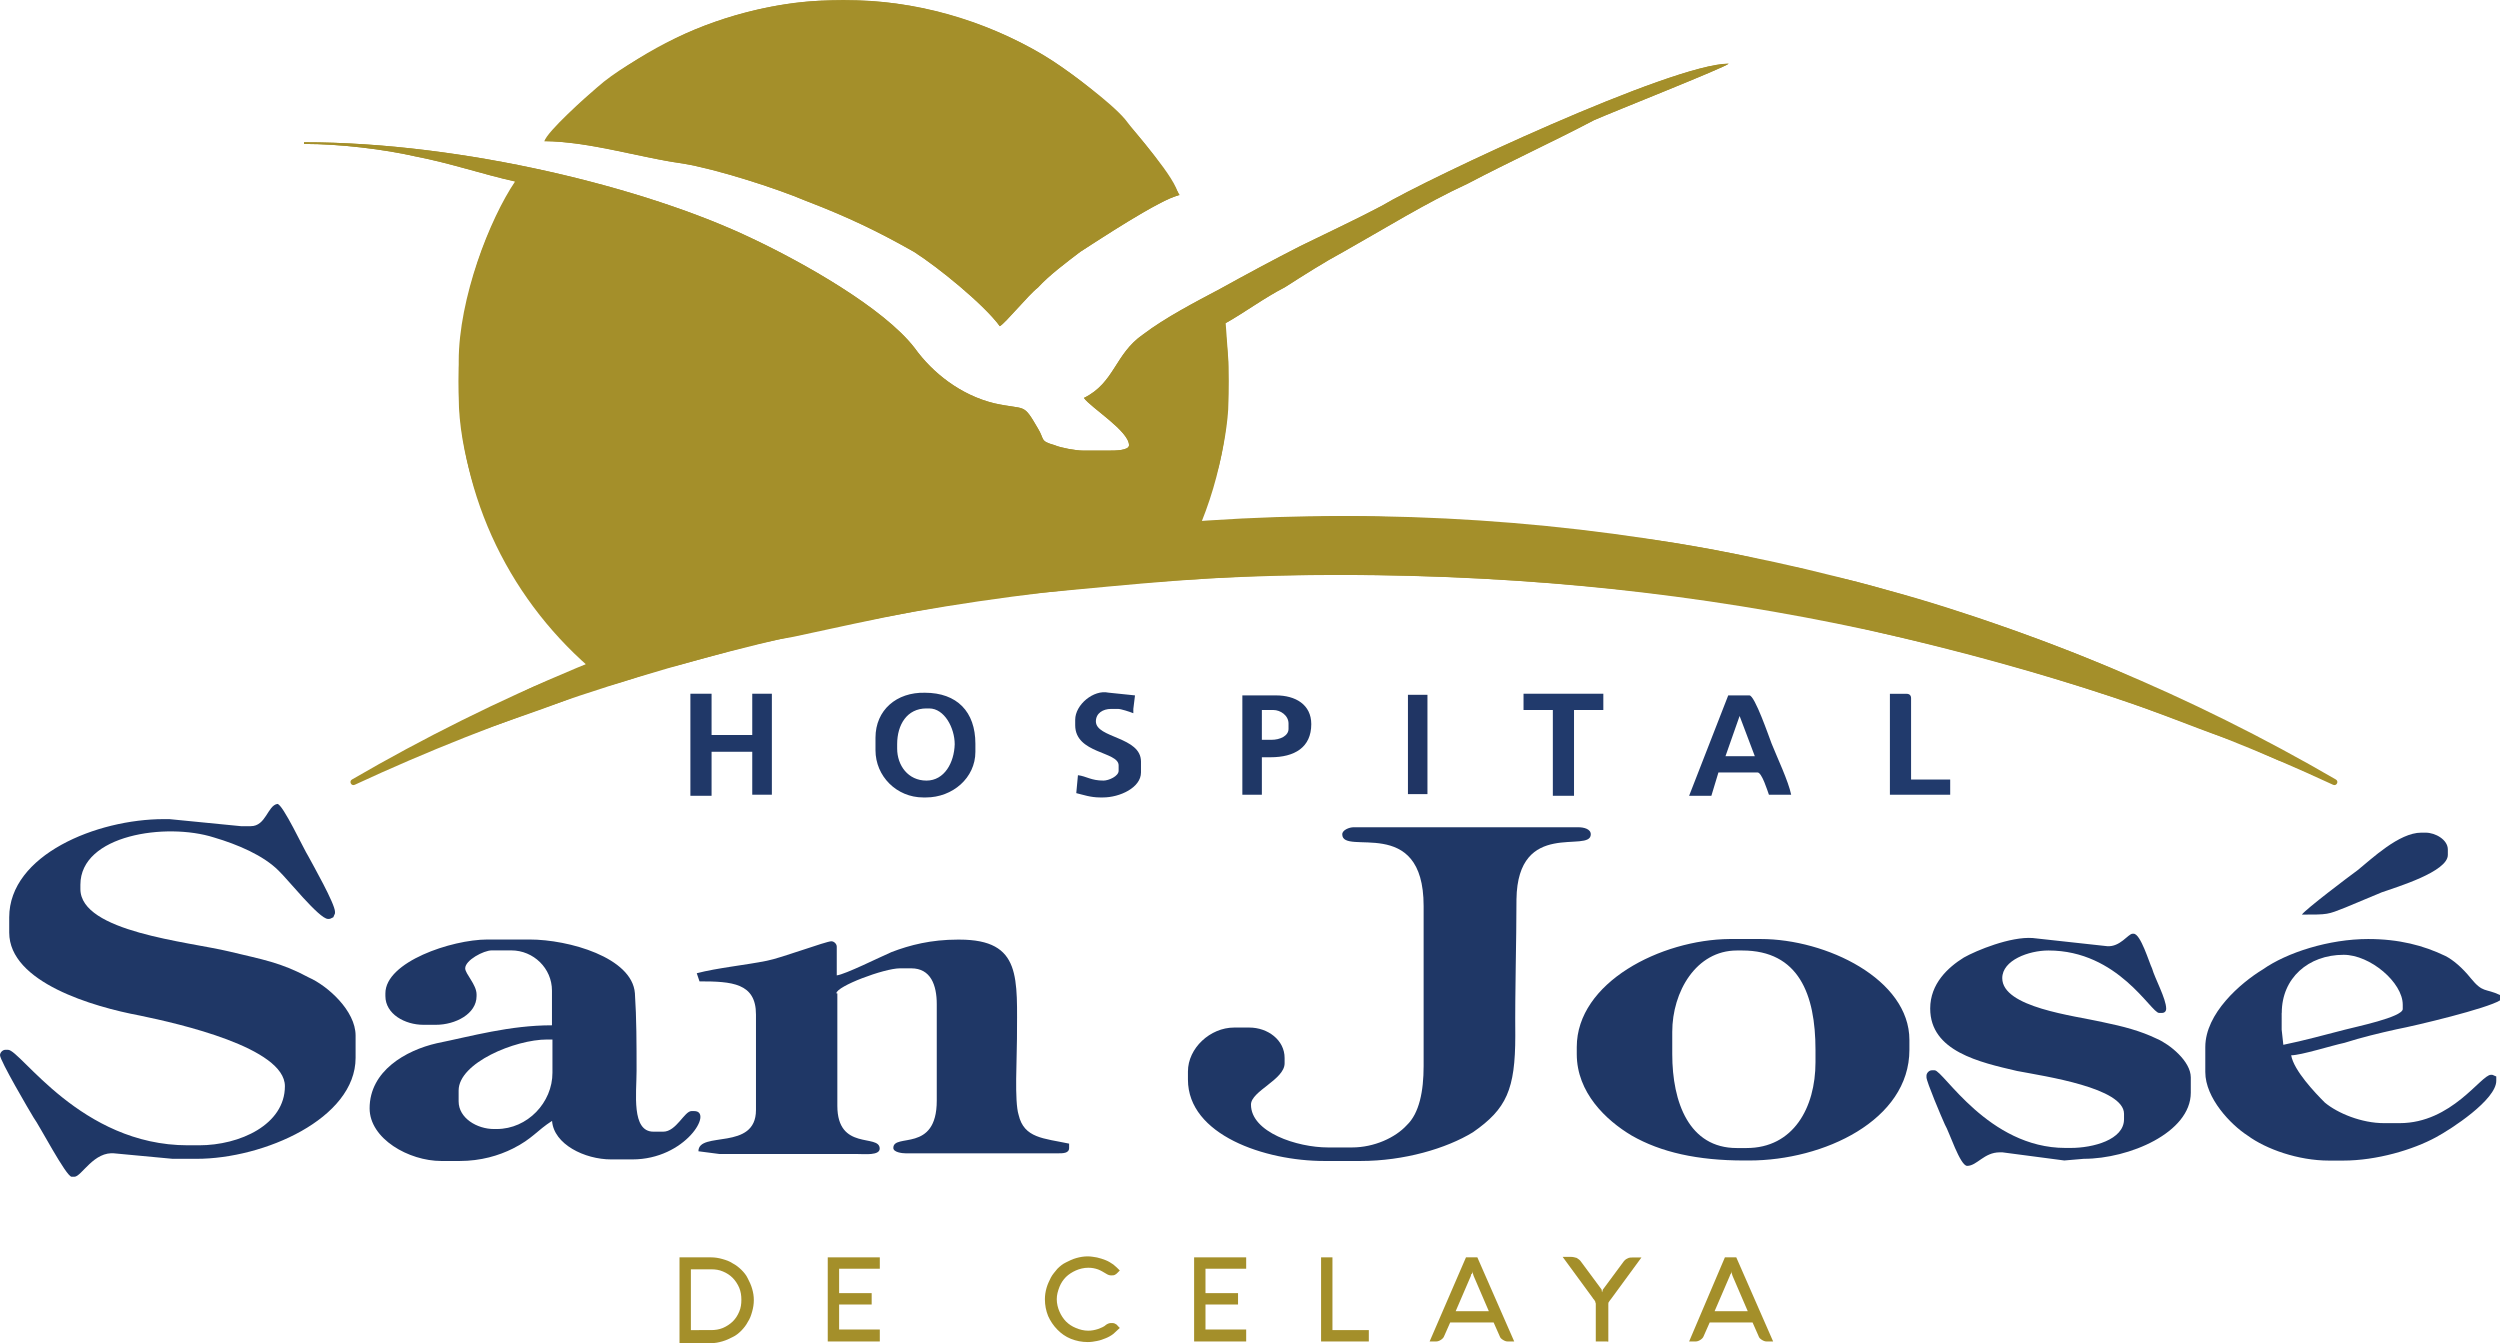 <svg xmlns="http://www.w3.org/2000/svg" xmlns:xlink="http://www.w3.org/1999/xlink" id="Capa_1" x="0px" y="0px" viewBox="0 0 255 137" width="255px" height="137px" style="enable-background:new 0 0 255 137;" xml:space="preserve">
<style type="text/css">
	.st0{fill:#A48F2A;}
	.st1{fill-rule:evenodd;clip-rule:evenodd;fill:#A48F2A;}
	.st2{fill-rule:evenodd;clip-rule:evenodd;fill:#1F3766;}
	.st3{fill-rule:evenodd;clip-rule:evenodd;fill:#203868;}
	.st4{fill-rule:evenodd;clip-rule:evenodd;fill:#213A6C;}
	.st5{fill-rule:evenodd;clip-rule:evenodd;fill:#203564;}
</style>
<g>
	<g>
		<path class="st0" d="M69.31,136.83v-8.58h3.21c0.39,0,0.78,0.06,1.16,0.17c0.39,0.11,0.72,0.22,1.05,0.44    c0.33,0.17,0.61,0.39,0.89,0.66c0.28,0.28,0.5,0.55,0.66,0.89c0.17,0.33,0.33,0.66,0.44,1.05s0.17,0.72,0.17,1.16    c0,0.39-0.06,0.78-0.17,1.16c-0.11,0.39-0.22,0.72-0.44,1.05c-0.17,0.33-0.39,0.61-0.66,0.89c-0.28,0.28-0.55,0.5-0.89,0.66    c-0.33,0.17-0.66,0.33-1.05,0.44S72.97,137,72.52,137h-3.21V136.83z M72.52,135.67c0.44,0,0.83-0.06,1.22-0.22    c0.39-0.17,0.72-0.39,1-0.66c0.28-0.28,0.5-0.61,0.66-1c0.17-0.39,0.22-0.78,0.22-1.22s-0.06-0.83-0.22-1.22    c-0.17-0.39-0.39-0.72-0.66-1c-0.28-0.28-0.61-0.5-1-0.66c-0.39-0.17-0.78-0.22-1.22-0.22h-2.05v6.2H72.52z"></path>
		<path class="st0" d="M89.74,136.83h-5.31v-8.58h5.31v1.16h-4.15v2.49h3.32v1.16h-3.32v2.55h4.15V136.83z"></path>
		<path class="st0" d="M107.79,132.52c0,0.44,0.11,0.89,0.28,1.27c0.17,0.39,0.39,0.72,0.66,1c0.28,0.28,0.61,0.5,1,0.66    c0.39,0.17,0.83,0.28,1.27,0.28c0.33,0,0.66-0.06,1-0.17c0.28-0.11,0.61-0.22,0.83-0.44c0.17-0.11,0.33-0.17,0.5-0.17    c0.17,0,0.28,0,0.39,0.06c0.11,0.06,0.22,0.11,0.28,0.22l0.22,0.22c-0.22,0.22-0.44,0.39-0.66,0.61c-0.22,0.17-0.5,0.33-0.78,0.44    c-0.28,0.11-0.55,0.22-0.89,0.28c-0.28,0.06-0.61,0.11-0.94,0.11c-0.61,0-1.16-0.11-1.72-0.33c-0.55-0.22-1-0.55-1.38-0.94    c-0.39-0.39-0.72-0.89-0.94-1.38c-0.22-0.55-0.33-1.11-0.33-1.72c0-0.39,0.06-0.78,0.17-1.16c0.11-0.39,0.28-0.72,0.44-1.05    c0.17-0.33,0.44-0.61,0.66-0.89c0.28-0.28,0.55-0.5,0.89-0.66c0.33-0.17,0.66-0.33,1.05-0.44c0.39-0.11,0.78-0.17,1.16-0.17    c0.33,0,0.61,0.06,0.94,0.11c0.28,0.06,0.61,0.17,0.89,0.28c0.28,0.11,0.55,0.28,0.78,0.44c0.22,0.17,0.44,0.39,0.66,0.61    l-0.22,0.22c-0.11,0.11-0.17,0.17-0.28,0.22c-0.11,0.06-0.22,0.06-0.39,0.06c-0.17,0-0.33-0.06-0.5-0.17    c-0.28-0.17-0.55-0.33-0.83-0.44c-0.33-0.11-0.61-0.17-1-0.17c-0.44,0-0.89,0.11-1.27,0.28s-0.72,0.39-1,0.66    c-0.28,0.28-0.5,0.61-0.66,1C107.9,131.69,107.79,132.07,107.79,132.52z"></path>
		<path class="st0" d="M127.11,136.83h-5.31v-8.58h5.31v1.16h-4.15v2.49h3.32v1.16h-3.32v2.55h4.15V136.83z"></path>
		<path class="st0" d="M134.75,136.83v-8.58h1.16v7.42h3.71v1.16H134.75z"></path>
		<path class="st0" d="M149.53,128.25h1.16l3.76,8.58h-0.66c-0.17,0-0.33-0.06-0.5-0.17c-0.17-0.11-0.28-0.22-0.33-0.39l-0.61-1.38    h-4.43l-0.61,1.38c-0.06,0.17-0.17,0.28-0.33,0.39c-0.17,0.11-0.33,0.17-0.5,0.17h-0.66L149.53,128.25z M150.03,130.14l-1.55,3.6    h3.38l-1.55-3.6c-0.06-0.17-0.11-0.33-0.11-0.5c0,0.11,0,0.17-0.06,0.28C150.03,129.97,150.03,130.08,150.03,130.14z"></path>
		<path class="st0" d="M163.93,136.83h-1.16v-3.65c0-0.11,0-0.17,0-0.22c0-0.06-0.06-0.11-0.06-0.22c-0.06-0.06-0.06-0.11-0.11-0.17    c-0.06-0.06-0.11-0.11-0.17-0.22l-3.04-4.15h0.83c0.22,0,0.44,0.06,0.61,0.11c0.17,0.11,0.33,0.22,0.44,0.39l2.05,2.77    c0.06,0.06,0.06,0.11,0.06,0.17c0,0.06,0,0.11,0.06,0.17c0-0.06,0-0.06,0-0.11c0-0.06,0.06-0.11,0.06-0.17l2.05-2.77    c0.11-0.17,0.28-0.33,0.44-0.39c0.17-0.11,0.39-0.11,0.61-0.11h0.83l-3.04,4.15c-0.06,0.06-0.11,0.17-0.17,0.22    c-0.06,0.06-0.06,0.11-0.11,0.17c-0.06,0.06-0.06,0.11-0.06,0.22c0,0.06,0,0.17,0,0.22v3.6H163.93z"></path>
		<path class="st0" d="M175.94,128.25h1.16l3.76,8.58h-0.66c-0.17,0-0.33-0.06-0.5-0.17s-0.28-0.22-0.33-0.39l-0.61-1.38h-4.37    l-0.61,1.38c-0.06,0.17-0.17,0.28-0.33,0.39c-0.17,0.11-0.33,0.17-0.5,0.17h-0.66L175.94,128.25z M176.44,130.14l-1.55,3.6h3.38    l-1.55-3.6c-0.06-0.17-0.11-0.33-0.11-0.5c0,0.11,0,0.17-0.06,0.28C176.5,129.97,176.44,130.08,176.44,130.14z"></path>
	</g>
	<g>
		<path class="st1" d="M110.56,40.59c0.72,1,4.6,3.38,4.6,4.82c0,0.55-1.44,0.55-1.99,0.55h-2.71c-0.72,0-2.27-0.28-2.88-0.55    c-1.55-0.44-1-0.55-1.72-1.72c-1.55-2.66-1.16-1.83-4.43-2.55c-3.43-0.83-6.31-3.1-8.14-5.65c-3.16-4.1-11.46-8.75-16.5-11.13    c-10.8-5.2-29.56-9.85-45.78-9.85v0.17c3.71,0,8.19,0.55,11.35,1.27c3.71,0.72,6.86,1.83,10.19,2.55    c-2.6,3.82-5.76,11.96-5.76,18.33v3.65c0,5.65,2.27,11.96,4.32,15.78c1.16,2.38,2.44,4.1,3.99,6.03c1.27,1.99,3.88,3.93,4.87,5.37    c-1.27,0.83-4.43,1.83-6.15,2.66c-1.99,1.11-3.99,1.99-6.03,2.93c-1.61,0.83-10.91,5.76-11.46,6.48c1.16-0.28,3.88-1.72,5.15-2.27    c1.88-0.72,3.6-1.38,5.31-2.1c3.6-1.38,7.31-2.55,10.91-3.93c1.55-0.72,3.88-1.38,5.59-1.83c1.88-0.55,3.71-1.27,5.76-1.72    c3.88-1,7.75-2.27,11.9-2.93c8.03-1.72,16.33-3.65,25.25-4.48c9.02-0.83,18.05-1.83,27.96-1.83h2.27c19.65,0,39.69,2.1,55.47,5.92    c8.58,1.99,16.17,4.1,23.92,6.64c3.88,1.27,7.47,2.82,11.18,4.1c1.88,0.55,3.71,1.55,5.43,2.27c1.44,0.44,4.43,1.99,5.43,2.27    c-0.44-0.72-8.75-5.09-10.19-5.92c-3.71-1.83-7.31-3.38-11.02-5.2c-6.59-2.93-16.5-6.48-23.92-8.47    c-1.99-0.55-4.43-1.27-6.42-1.55c-1-0.11-2.16-0.72-3.16-0.83c-1-0.17-2.44-0.44-3.43-0.72c-2.44-0.72-11.02-2.27-13.9-2.38    c-1.72-0.17-5.31-0.55-7.31-0.83c-1.88-0.28-5.43-0.55-7.47-0.72c-5.04-0.17-10.74-0.72-15.89-0.55l-12.73,0.72    c0.44-1.72,1.27-3.65,1.88-5.76c0.44-1.66,1-4.65,1-6.64v-4.1l-0.28-3.93c1.99-1.11,3.88-2.55,6.03-3.65    c1.99-1.27,3.99-2.55,6.03-3.65c4.04-2.27,8.3-4.93,12.62-6.92c4.32-2.27,8.58-4.21,12.9-6.48c1.88-0.83,13.34-5.37,13.73-5.76    c-5.76,0-30.67,11.68-35.38,14.5c-2.6,1.38-5.7,2.82-8.3,4.1c-2.71,1.38-5.59,2.93-8.19,4.37c-2.6,1.38-5.59,2.93-7.86,4.65    C113.71,36.1,113.71,39.04,110.56,40.59z"></path>
		<path class="st1" d="M55.53,14.4c4.43,0,9.91,1.72,14.06,2.27c3.43,0.55,9.63,2.55,12.62,3.82c4.32,1.66,7.31,3.1,11.02,5.2    c2.44,1.55,7.14,5.37,8.75,7.58c0.55-0.28,2.99-3.27,3.88-3.93c1.16-1.27,2.88-2.55,4.32-3.65c1.72-1.11,8.19-5.37,10.02-5.76    c-0.17-1.72-4.43-6.37-5.43-7.75c-1.44-1.72-5.43-4.65-7.31-5.92c-4.71-3.1-12.62-6.2-20.48-6.2h-2.44    c-6.03,0-13.34,2.38-17.05,4.65c-2.16,1.11-4.87,2.66-6.59,4.21C59.79,9.86,55.81,13.41,55.53,14.4z"></path>
	</g>
	<path class="st2" d="M25.58,84.27h-1l-7.31-0.72h-0.55c-6.86,0-15.78,3.65-15.78,10.02v1.55c0,5.09,8.58,7.58,13.34,8.47   c3.99,0.83,14.78,3.27,14.78,7.2c0,3.93-4.6,6.03-8.75,6.03h-1.16c-10.91,0-17.05-9.74-18.33-9.74H0.55   c-0.28,0-0.55,0.28-0.55,0.55c0,0.55,2.99,5.65,3.43,6.37c0.55,0.72,3.32,6.03,3.88,6.03h0.28c0.72,0,1.99-2.66,4.15-2.38   l5.87,0.55h2.44c6.86,0,16.22-4.1,16.22-10.3v-2.27c0-2.55-2.88-5.09-4.76-5.92c-2.88-1.55-4.71-1.83-8.14-2.66   c-4.15-1-15.17-1.99-15.17-6.37v-0.44c0-5.09,8.75-6.37,13.62-4.82c2.44,0.72,5.04,1.83,6.59,3.38c0.89,0.83,4.15,4.93,5.04,4.93   c0.28,0,0.17,0,0.55-0.17c0.17-0.44,0.17-0.28,0.17-0.55c0-0.83-2.27-4.82-2.71-5.65C31,86.65,28.84,82,28.29,82   C27.29,82.17,27.13,84.27,25.58,84.27z"></path>
	<path class="st2" d="M154.68,91.74c0.11-8.3,7.58-4.65,7.58-6.64c0-0.55-0.72-0.72-1.27-0.72h-22.92c-0.44,0-1.16,0.28-1.16,0.72   c0,2.27,8.3-2.1,8.3,7.31v16.33c0,2.55-0.44,4.82-1.72,6.03c-1.16,1.27-3.32,2.27-5.59,2.27h-2.44c-3.16,0-7.86-1.55-7.86-4.37   c0-1.38,3.43-2.55,3.43-4.21v-0.55c0-1.83-1.72-3.1-3.6-3.1h-1.55c-2.44,0-4.71,2.1-4.71,4.48v0.83c0,5.65,7.86,8.3,13.9,8.3h3.71   c4.43,0,8.75-1.27,11.46-2.93c3.43-2.38,4.32-4.37,4.32-9.85C154.52,101.04,154.68,96.12,154.68,91.74z"></path>
	<path class="st2" d="M85.31,101.32c0-0.72,4.87-2.55,6.48-2.55h1.16c1.99,0,2.6,1.72,2.6,3.65v9.85c0,5.37-4.43,3.27-4.43,4.82   c0,0.44,0.89,0.55,1.27,0.55h15.5c0.55,0,1.16,0,1.16-0.55v-0.44c-2.6-0.55-4.6-0.55-5.15-2.93c-0.44-1.38-0.17-5.76-0.17-7.75   c0-6.2,0.55-10.13-5.87-10.13h-0.17c-2.71,0-4.87,0.55-6.75,1.27c-1.27,0.55-4.71,2.27-5.59,2.38v-2.93c0-0.28-0.28-0.55-0.55-0.55   c-0.55,0-5.15,1.72-6.59,1.99c-2.16,0.44-5.04,0.72-7.14,1.27l0.28,0.83c3.32,0,5.76,0.17,5.76,3.38v9.74   c0,4.21-5.87,2.1-5.87,4.21l2.16,0.28h14.06c0.72,0,2.27,0.17,2.27-0.55c0-1.55-4.32,0.28-4.32-4.37v-11.46H85.31z"></path>
	<path class="st2" d="M50.66,115.16h-0.28c-1.72,0-3.6-1.11-3.6-2.82v-1.11c0-2.82,5.76-5.2,9.02-5.2h0.55v3.38   C56.36,112.45,53.81,115.16,50.66,115.16L50.66,115.16z M39.31,101.32v0.28c0,1.83,1.99,2.93,3.88,2.93h1.27   c1.99,0,4.15-1.11,4.15-2.93v-0.17c0-1-1.16-2.1-1.16-2.66c0-0.83,1.88-1.83,2.71-1.83h1.99c2.27,0,4.15,1.83,4.15,4.1v3.54   c-4.32,0-8.19,1.11-11.74,1.83c-3.16,0.72-6.86,2.82-6.86,6.64c0,3.1,3.99,5.37,7.31,5.37h1.88c2.16,0,3.99-0.55,5.43-1.27   c1.99-1,2.44-1.83,3.99-2.82c0.17,2.38,3.32,3.93,6.03,3.93h2.16c5.43,0,8.3-4.93,6.31-4.93h-0.28c-0.72,0-1.55,2.1-2.88,2.1h-1   c-2.27,0-1.72-3.93-1.72-6.2c0-2.66,0-5.37-0.17-7.92c-0.28-3.65-6.75-5.48-10.74-5.48h-4.32C46.06,95.84,39.31,98.11,39.31,101.32   z"></path>
	<path class="st2" d="M170.57,107.52v-2.27c0-4.1,2.44-8.3,6.59-8.3h0.55c5.76,0,7.47,4.48,7.47,10.13v1.27   c0,4.65-2.27,8.75-7.03,8.75h-1C172.29,117.1,170.57,112.45,170.57,107.52L170.57,107.52z M160.83,106.8v0.72   c0,3.93,2.99,6.75,5.59,8.3c2.99,1.72,6.75,2.55,11.46,2.55h0.55c7.58,0,16.33-4.1,16.33-11.29v-1c0-6.2-8.47-10.3-15.17-10.3   h-3.16C169.41,95.84,160.83,100.21,160.83,106.8z"></path>
	<path class="st2" d="M204.23,99.77c0-1.83,2.71-2.82,4.71-2.82c7.14,0,10.46,6.37,11.29,6.37h0.28c0.28,0,0.44-0.17,0.44-0.44   c0-1-1.16-3.1-1.44-4.1c-0.28-0.55-1.16-3.54-1.88-3.54h-0.11c-0.44,0-1.27,1.38-2.6,1.27l-7.58-0.83   c-2.27-0.17-5.76,1.27-7.03,1.99c-1.61,1-3.43,2.66-3.43,5.2c0,4.37,5.04,5.48,8.86,6.37c2.88,0.55,10.91,1.72,10.91,4.37v0.55   c0,2.1-3.16,2.93-5.43,2.93h-0.55c-7.86,0-12.46-7.92-13.34-7.92h-0.28c-0.28,0-0.55,0.28-0.55,0.55v0.17   c0,0.44,1.55,4.1,1.88,4.82c0.44,0.72,1.55,4.21,2.27,4.21c1,0,1.72-1.38,3.32-1.38h0.28l6.31,0.83l1.99-0.17   c4.6,0,10.91-2.66,10.91-6.75v-1.55c0-1.66-2.16-3.38-3.43-3.93c-1.72-0.83-3.43-1.27-5.59-1.72   C211.54,103.59,204.23,102.76,204.23,99.77z"></path>
	<path class="st3" d="M232.74,103.31c0-3.54,2.71-5.92,6.31-5.92c2.71,0,6.03,2.82,6.03,5.09v0.44c0,0.83-4.87,1.83-5.87,2.1   c-2.16,0.55-4.15,1.11-6.31,1.55l-0.17-1.55V103.31L232.74,103.31z M255,102.04v-0.55c-1.55-0.72-1.72-0.17-2.99-1.72   c-0.83-1.04-1.81-1.88-2.6-2.27c-2.2-1.06-4.71-1.72-7.86-1.72c-3.99,0-8.3,1.38-10.74,3.1c-2.27,1.38-5.87,4.48-5.87,7.92v2.55   c0,2.66,2.6,5.37,4.32,6.48c1.88,1.38,5.15,2.55,8.3,2.55H239c3.43,0,7.14-1.11,9.47-2.38c1.55-0.83,6.15-3.82,6.15-5.76v-0.44   c-0.44-0.17-0.28-0.17-0.55-0.17c-1,0-3.99,4.93-9.3,4.93h-1.61c-2.27,0-4.71-1-6.03-2.1c-1-1-3.16-3.27-3.43-4.82   c1,0,4.15-1,5.43-1.27c1.72-0.55,3.6-1,5.31-1.38C246.53,104.59,253.67,102.87,255,102.04z"></path>
	<path class="st3" d="M94.5,79.62c-1.88,0-2.99-1.55-2.99-3.27v-0.44c0-1.99,1-3.65,2.99-3.65h0.28c1.55,0,2.6,1.99,2.6,3.65   C97.33,77.79,96.33,79.62,94.5,79.62L94.5,79.62z M89.3,75.25v1.27c0,2.66,2.16,4.82,4.87,4.82h0.28c2.71,0,5.04-1.99,5.04-4.65   v-0.83c0-3.27-1.88-5.2-5.15-5.2C91.46,70.59,89.3,72.42,89.3,75.25z"></path>
	<polygon class="st3" points="70.42,81.17 72.58,81.17 72.58,76.68 76.73,76.68 76.73,81.06 78.73,81.06 78.73,70.76 76.73,70.76    76.73,74.97 72.58,74.97 72.58,70.76 70.42,70.76  "></polygon>
	<path class="st3" d="M177.44,73.03l1.55,4.1H176L177.44,73.03L177.44,73.03z M172.29,81.17h2.27l0.72-2.38h3.99   c0.44,0,1,1.83,1.16,2.27h2.27c-0.28-1.38-1.44-3.82-1.99-5.2c-0.28-0.72-1.72-4.93-2.27-4.93h-2.16L172.29,81.17z"></path>
	<path class="st3" d="M234.79,93.29c2.71,0,2.6,0,4.43-0.72c1.27-0.55,2.44-1,3.71-1.55c1.55-0.55,6.75-2.1,6.75-3.82v-0.55   c0-1-1.27-1.72-2.27-1.72h-0.44c-2.27,0-5.04,2.66-6.48,3.82C239.5,89.47,235.18,92.74,234.79,93.29z"></path>
	<path class="st2" d="M128.72,72.42h1.16c0.72,0,1.55,0.55,1.55,1.38v0.55c0,0.72-0.89,1.11-1.72,1.11h-1V72.42L128.72,72.42z    M126.72,81.06h1.99v-3.82h0.89c2.44,0,4.15-1,4.15-3.38c0-1.99-1.61-2.93-3.6-2.93h-3.43V81.06z"></path>
	<path class="st3" d="M109.67,73.42v0.55c0,2.93,4.43,2.66,4.43,4.1v0.55c0,0.55-1,1-1.55,1c-1.27,0-1.72-0.44-2.6-0.55l-0.17,1.83   c0.72,0.17,1.44,0.44,2.44,0.44h0.28c1.72,0,3.88-1,3.88-2.55v-1.11c0-2.55-4.6-2.38-4.6-4.1c0-0.83,0.72-1.27,1.55-1.27h0.72   c0.28,0,1.16,0.28,1.55,0.44v-0.44l0.17-1.38l-2.71-0.28C111.56,70.32,109.67,71.87,109.67,73.42z"></path>
	<polygon class="st4" points="155.4,72.42 158.39,72.42 158.39,81.17 160.55,81.17 160.55,72.42 163.54,72.42 163.54,70.76    155.4,70.76  "></polygon>
	<path class="st4" d="M192.77,81.06h6.15v-1.55h-3.99v-8.3c0-0.28-0.17-0.44-0.44-0.44h-1.72V81.06z"></path>
	<rect x="143.61" y="70.87" class="st5" width="1.99" height="10.13"></rect>
	<g>
		<g>
			<g>
				<path class="st1" d="M137.08,58.64c37.1,0,71.7,7.85,100.9,21.41c0.35,0.16,0.61-0.35,0.28-0.54      C209,62.49,174.3,52.63,137.08,52.63c-37.22,0-71.92,9.86-101.18,26.88c-0.33,0.19-0.07,0.7,0.28,0.54      C65.38,66.49,99.98,58.64,137.08,58.64z"></path>
			</g>
		</g>
		<path class="st1" d="M58.64,14.63c3.71,0.47,7.73,1.61,10.95,2.04c3.43,0.55,9.63,2.55,12.62,3.82c4.32,1.66,7.31,3.1,11.02,5.2    c2.44,1.55,7.14,5.37,8.75,7.58c0.55-0.28,2.99-3.27,3.88-3.93c1.16-1.27,2.88-2.55,4.32-3.65c1.33-0.86,5.72-3.75,8.35-5.07    c1.41-0.71,1.8-0.72,1.8-0.72C113.61,8.03,100.77,0,86.04,0C73.72,0,62.73,5.62,55.53,14.4C55.53,14.4,56.75,14.39,58.64,14.63z"></path>
		<path class="st1" d="M52.58,18.53c-3.68,5.92-5.8,12.89-5.8,20.35c0,11.99,5.49,22.71,14.11,29.85    c18.51-5.99,38.58-9.87,59.63-11.21c3.06-5.53,4.8-11.88,4.8-18.63c0-1.99-0.15-3.95-0.44-5.86c1.99-1.11,4.01-2.62,6.16-3.73    c1.99-1.27,3.99-2.55,6.03-3.65c4.04-2.27,8.3-4.93,12.62-6.92c4.32-2.27,8.58-4.21,12.9-6.48c1.88-0.83,13.34-5.37,13.73-5.76    c-5.76,0-30.67,11.68-35.38,14.5c-2.6,1.38-5.7,2.82-8.3,4.1c-2.71,1.38-5.59,2.93-8.19,4.37c-2.6,1.38-5.59,2.93-7.86,4.65    c-2.88,1.99-2.88,4.93-6.03,6.48c0.72,1,4.6,3.38,4.6,4.82c0,0.55-1.44,0.55-1.99,0.55h-2.71c-0.72,0-2.27-0.28-2.88-0.55    c-1.55-0.44-1-0.55-1.72-1.72c-1.55-2.66-1.16-1.83-4.43-2.55c-3.43-0.83-6.31-3.1-8.14-5.65c-3.16-4.1-11.46-8.75-16.5-11.13    c-10.8-5.2-29.56-9.85-45.78-9.85v0.17c3.71,0,8.19,0.55,11.35,1.27C46.05,16.67,49.14,17.75,52.58,18.53z"></path>
	</g>
</g>
</svg>